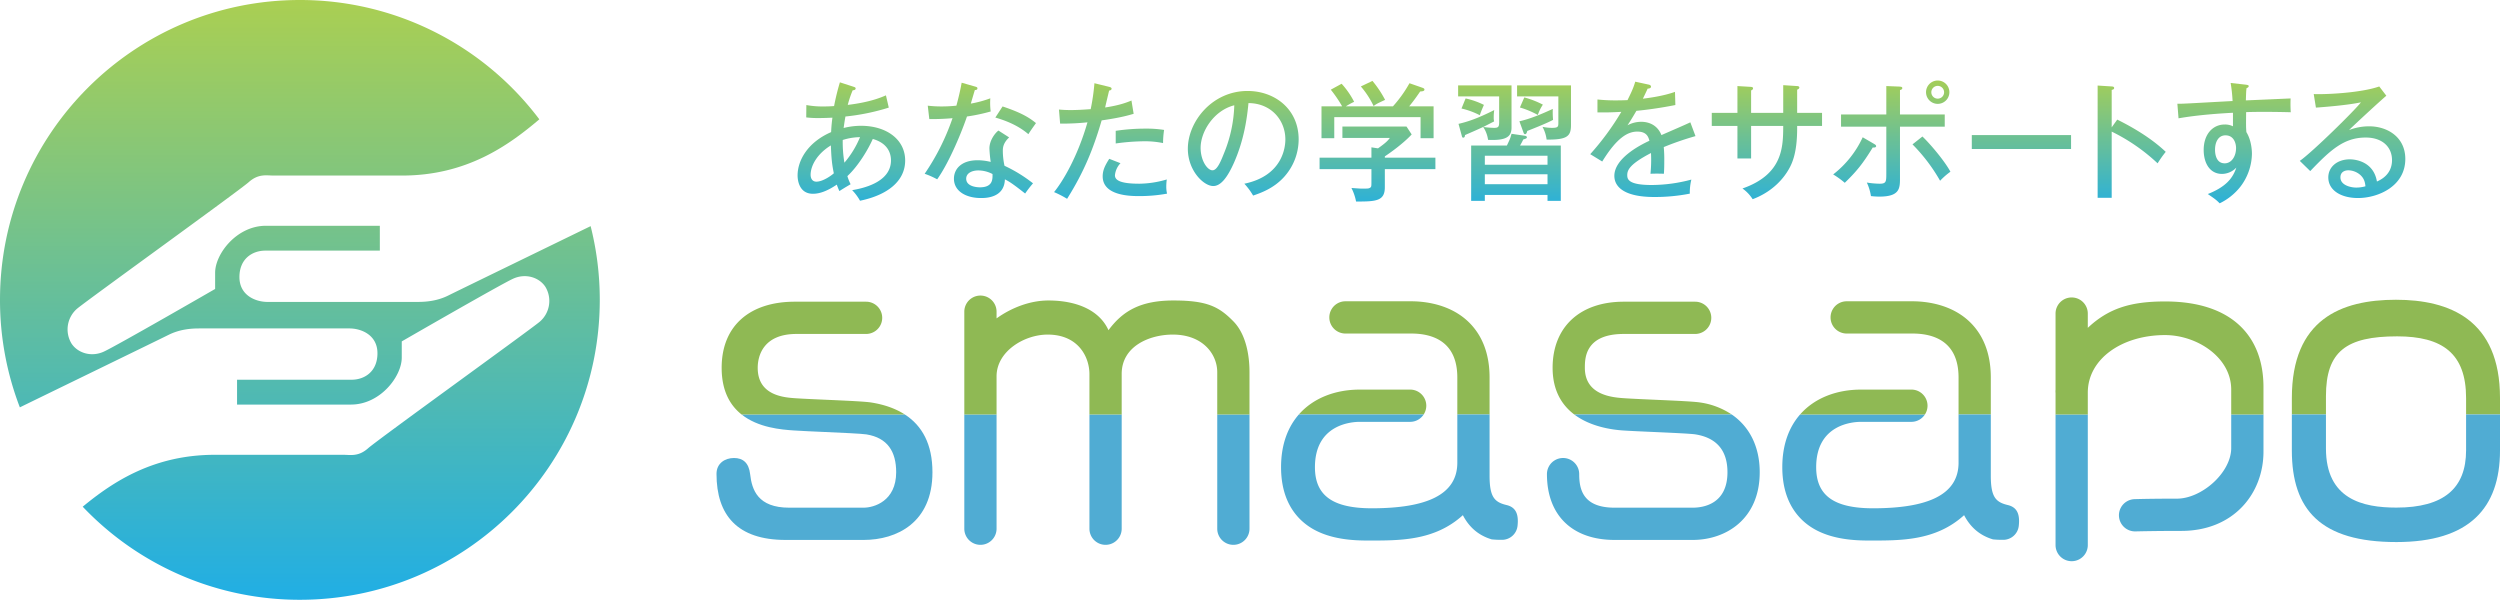 <svg id="レイヤー_1" data-name="レイヤー 1" xmlns="http://www.w3.org/2000/svg" xmlns:xlink="http://www.w3.org/1999/xlink" viewBox="0 0 1878.433 450.656"><defs><style>.cls-1{fill:url(#新規グラデーションスウォッチ_1);}.cls-2{fill:url(#新規グラデーションスウォッチ_1-2);}.cls-3{fill:url(#新規グラデーションスウォッチ_1-3);}.cls-4{fill:url(#新規グラデーションスウォッチ_1-4);}.cls-5{fill:url(#新規グラデーションスウォッチ_1-5);}.cls-6{fill:url(#新規グラデーションスウォッチ_1-6);}.cls-7{fill:url(#新規グラデーションスウォッチ_1-7);}.cls-8{fill:url(#新規グラデーションスウォッチ_1-8);}.cls-9{fill:url(#新規グラデーションスウォッチ_1-9);}.cls-10{fill:url(#新規グラデーションスウォッチ_1-10);}.cls-11{fill:url(#新規グラデーションスウォッチ_1-11);}.cls-12{fill:url(#新規グラデーションスウォッチ_1-12);}.cls-13{fill:url(#新規グラデーションスウォッチ_1-13);}.cls-14{fill:url(#新規グラデーションスウォッチ_1-14);}.cls-15{fill:#50acd3;}.cls-16{fill:#8fb954;}</style><linearGradient id="新規グラデーションスウォッチ_1" x1="745.954" y1="806.483" x2="745.954" y2="1258.6" gradientUnits="userSpaceOnUse"><stop offset="0" stop-color="#aacf52"/><stop offset="0.999" stop-color="#20aee5"/></linearGradient><linearGradient id="新規グラデーションスウォッチ_1-2" x1="1160.326" y1="862.312" x2="1160.326" y2="968.7" xlink:href="#新規グラデーションスウォッチ_1"/><linearGradient id="新規グラデーションスウォッチ_1-3" x1="1257.214" y1="862.312" x2="1257.214" y2="968.7" xlink:href="#新規グラデーションスウォッチ_1"/><linearGradient id="新規グラデーションスウォッチ_1-4" x1="1355.07" y1="862.312" x2="1355.07" y2="968.7" xlink:href="#新規グラデーションスウォッチ_1"/><linearGradient id="新規グラデーションスウォッチ_1-5" x1="1454.769" y1="862.312" x2="1454.769" y2="968.7" xlink:href="#新規グラデーションスウォッチ_1"/><linearGradient id="新規グラデーションスウォッチ_1-6" x1="1555.632" y1="862.312" x2="1555.632" y2="968.7" xlink:href="#新規グラデーションスウォッチ_1"/><linearGradient id="新規グラデーションスウォッチ_1-7" x1="1658.627" y1="862.312" x2="1658.627" y2="968.7" xlink:href="#新規グラデーションスウォッチ_1"/><linearGradient id="新規グラデーションスウォッチ_1-8" x1="1755.028" y1="862.312" x2="1755.028" y2="968.7" xlink:href="#新規グラデーションスウォッチ_1"/><linearGradient id="新規グラデーションスウォッチ_1-9" x1="1848.233" y1="862.312" x2="1848.233" y2="968.7" xlink:href="#新規グラデーションスウォッチ_1"/><linearGradient id="新規グラデーションスウォッチ_1-10" x1="1942.068" y1="862.312" x2="1942.068" y2="968.7" xlink:href="#新規グラデーションスウォッチ_1"/><linearGradient id="新規グラデーションスウォッチ_1-11" x1="2039.475" y1="862.312" x2="2039.475" y2="968.7" xlink:href="#新規グラデーションスウォッチ_1"/><linearGradient id="新規グラデーションスウォッチ_1-12" x1="2122.317" y1="862.312" x2="2122.317" y2="968.7" xlink:href="#新規グラデーションスウォッチ_1"/><linearGradient id="新規グラデーションスウォッチ_1-13" x1="2199.237" y1="862.312" x2="2199.237" y2="968.7" xlink:href="#新規グラデーションスウォッチ_1"/><linearGradient id="新規グラデーションスウォッチ_1-14" x1="2288.274" y1="862.312" x2="2288.274" y2="968.7" xlink:href="#新規グラデーションスウォッチ_1"/></defs><path class="cls-1" d="M857.555,1028.47c-8.116,4.057-16.231,4.869-23.128,4.869h-112.8c-8.927,0-21.1-4.869-21.1-18.665s9.738-19.882,19.476-19.882h86.02V976.127H720.41c-21.911,0-38.141,21.1-38.141,35.3V1023.6s-73.847,42.6-83.585,47.067-19.882.812-24.346-6.086a20.546,20.546,0,0,1,4.464-26.374c8.926-7.3,121.463-88.416,128.766-94.908s13.364-4.908,18.638-4.908H822.66c48.347,0,79.767-22.343,103.206-42.249a224.972,224.972,0,0,0-179.912-89.66c-124.445,0-225.328,100.883-225.328,225.328a224.77,224.77,0,0,0,14.917,80.749c16.284-7.977,104.093-50.644,111.667-54.432,8.115-4.057,16.231-4.869,23.128-4.869h112.8c8.926,0,21.1,4.869,21.1,18.665s-9.738,19.882-19.476,19.882h-86.02v18.664h85.614c21.911,0,38.141-21.1,38.141-35.3V1063s73.847-42.6,83.585-47.067,19.882-.812,24.346,6.086a20.546,20.546,0,0,1-4.464,26.374c-8.926,7.3-121.463,88.416-128.766,94.908s-13.364,4.908-18.638,4.908H682.105c-45.728,0-76.312,19.989-99.325,39a224.686,224.686,0,0,0,163.174,69.935c124.445,0,225.328-100.883,225.328-225.328a225.734,225.734,0,0,0-6.876-55.42C940.2,988.207,864.56,1024.967,857.555,1028.47Z" transform="translate(-520.626 -806.483)"/><path class="cls-2" d="M1126.5,885.4a66.154,66.154,0,0,0,13.569,1.067c.678,0,3.683,0,7.268-.292a178.331,178.331,0,0,1,4.362-17.833l10.176,3.295c1.163.387,1.649.581,1.649,1.358,0,1.066-1.358,1.259-2.23,1.356a78.594,78.594,0,0,0-3.682,10.952c16.088-1.939,24.423-5.33,28.688-7.172l2.132,9.208a163.388,163.388,0,0,1-32.566,6.686c-.775,4.265-1.066,6.688-1.356,8.627A53.6,53.6,0,0,1,1167.5,901c19.481,0,33.244,10.468,33.244,26.072,0,15.507-13.278,25.975-33.922,30.239a37.321,37.321,0,0,0-5.913-7.947c6.688-1.163,29.173-5.33,29.173-22.389,0-5.04-2.132-12.793-13.666-16.088-3.391,7.656-10.66,20.062-19.092,27.913a38.137,38.137,0,0,0,2.422,6.106c-5.233,3.1-5.815,3.489-8.431,5.136a49.292,49.292,0,0,1-1.938-4.845c-7.174,4.845-12.891,6.881-17.931,6.881-10.953,0-11.534-11.34-11.534-13.763,0-11.243,7.561-24.909,25.2-32.565.1-1.841.193-4.942.969-10.855-2.326.1-5.719.291-10.273.291a70.886,70.886,0,0,1-9.4-.484Zm18.415,30.336c-10.468,6.4-15.216,15.41-15.216,22.1,0,2.422,1.066,5.136,4.36,5.136,5.137,0,11.922-5.136,13.085-6.3C1145.691,929.787,1145.3,925.134,1144.916,915.733Zm10.176,12.987a70.562,70.562,0,0,0,11.728-19.19,44.655,44.655,0,0,0-12.988,2.132A94.432,94.432,0,0,0,1155.092,928.72Z" transform="translate(-520.626 -806.483)"/><path class="cls-3" d="M1217.719,885.881a85.15,85.15,0,0,0,10.273.583,103.409,103.409,0,0,0,11.243-.583c2.52-9.3,3.3-13.86,3.974-17.251l10.467,3c.873.291,1.357.484,1.357,1.261,0,1.066-.872,1.163-1.938,1.259-.485,1.551-2.618,8.723-3.005,10.177a83.6,83.6,0,0,0,14.635-3.974,48.822,48.822,0,0,0,.29,9.886,136.838,136.838,0,0,1-17.832,3.779c-3.393,10.08-12.988,34.019-22.389,47.2a61.7,61.7,0,0,0-9.4-4.167,173.15,173.15,0,0,0,20.935-41.773,171.768,171.768,0,0,1-17.445.678Zm61.156,23.843c-4.555,4.264-4.748,7.85-4.748,10.079a52.327,52.327,0,0,0,1.259,11.243,108.464,108.464,0,0,1,21.42,13.182,84.611,84.611,0,0,0-5.913,7.656c-10.079-7.947-12.115-9.014-15.216-10.661-.388,14.053-14.635,14.053-18.027,14.053-11.049,0-20.257-5.04-20.257-14.538,0-7.075,5.331-13.86,17.834-13.86a42.246,42.246,0,0,1,9.788,1.26,95.639,95.639,0,0,1-.969-10.079c0-6.2,4.459-11.825,6.785-13.472Zm-23.164,24.811c-4.749,0-9.11,2.035-9.11,6.2,0,6.494,9.692,6.494,10.273,6.494,9.693,0,9.6-6.009,9.5-9.983A23.188,23.188,0,0,0,1255.711,934.535Zm18.222-48.071c14.925,4.942,20.546,8.819,25.1,12.5-3.3,4.653-4.264,6.01-5.719,8.335-8.722-7.559-19.577-10.951-24.811-12.5Z" transform="translate(-520.626 -806.483)"/><path class="cls-4" d="M1354,871.731c1.261.29,1.842.775,1.842,1.356,0,1.164-1.357,1.358-1.842,1.455-.485,1.938-2.616,10.855-3,12.7,10.951-1.649,16.573-3.878,19.772-5.234l1.647,9.982c-3.3.969-9.6,2.908-24.037,4.943-6.105,20.838-12.986,38.283-25.973,58.927a77.265,77.265,0,0,0-9.789-5.04c5.814-7.075,17.348-25.392,25.1-52.433a178.162,178.162,0,0,1-20.547.969l-.873-10.564c2.326.194,4.847.388,8.626.388,6.494,0,12.115-.485,15.216-.678a158.491,158.491,0,0,0,2.812-19.482Zm8.53,57.376a15.158,15.158,0,0,0-4.168,9.111c0,3.877,4.555,6.3,18.317,6.3a74.976,74.976,0,0,0,20.644-3.2,38.946,38.946,0,0,0-.388,5.331,22.576,22.576,0,0,0,.582,5.331,115.116,115.116,0,0,1-20.643,1.841c-6.3,0-27.719,0-27.719-14.828,0-4.265,1.453-7.754,4.942-13.182Zm-3.587-24.326a149.772,149.772,0,0,1,22.2-1.648,84.522,84.522,0,0,1,14.15.969,65.945,65.945,0,0,0-.775,9.886,67.725,67.725,0,0,0-14.441-1.357,164.262,164.262,0,0,0-21.129,1.648Z" transform="translate(-520.626 -806.483)"/><path class="cls-5" d="M1455.593,944.518c28.882-6.009,30.821-27.622,30.821-33.243,0-14.538-10.662-27.235-27.718-27.332-1.068,11.146-3.2,27.138-10.662,44.292-5.235,11.922-10.273,18.028-15.8,18.028-7.268,0-19.093-11.631-19.093-28.01,0-20.354,18.222-43.42,44.875-43.42,20.449,0,38.379,13.666,38.379,36.345a42.2,42.2,0,0,1-11.339,28.688c-7.656,8.238-16.961,11.534-22.873,13.569A49.005,49.005,0,0,0,1455.593,944.518Zm-32.855-26.944c0,9.692,5.136,16.864,8.917,16.864,3.682,0,6.494-7.366,9.012-13.666a102.4,102.4,0,0,0,7.367-35.182C1432.72,889.468,1422.738,905.265,1422.738,917.574Z" transform="translate(-520.626 -806.483)"/><path class="cls-6" d="M1599.149,924.94v8.626h-37.993v13.569c0,10.273-6.3,10.854-21.615,10.757a38.071,38.071,0,0,0-3.488-10.176c1.162.1,6.4.485,7.462.485,4.847,0,5.429,0,6.4-.582,1.164-.581,1.164-1.066,1.164-5.234v-8.819h-38.961V924.94h38.961v-7.753l4.942.775c5.72-4.071,7.27-5.622,8.917-7.85h-35.667v-8.529h48.17l3.876,5.911c-3.779,4.168-11.435,10.662-20.158,16.477v.969Zm-31.888-38.574a94.665,94.665,0,0,0,12.406-17.349l9.983,3.489c.679.292,1.259.581,1.259,1.261,0,1.26-1.648,1.356-3.2,1.453-4.07,5.913-5.232,7.366-8.238,11.146h18.318v23.939H1588v-15.8h-64.84v15.8h-9.594V886.366h15.506a96.209,96.209,0,0,0-8.527-12.5l8.141-4.459a62.188,62.188,0,0,1,9.4,13.569,57.58,57.58,0,0,0-6.2,3.392Zm-15.411-19.093a79.206,79.206,0,0,1,9.5,14.247c-5.815,2.714-6.494,3-8.627,4.652a65.739,65.739,0,0,0-9.594-14.732Z" transform="translate(-520.626 -806.483)"/><path class="cls-7" d="M1616.515,899.547c6.688-1.551,14.247-3.973,26.847-10.37a32.452,32.452,0,0,0-.388,5.331,11.7,11.7,0,0,0,.291,3.2c-4.944,2.519-6.785,3.488-8.141,4.168a67.879,67.879,0,0,0,8.044.678c3.294,0,3.876-.775,3.876-4.362V878.9h-30.82v-8.238h40.124v31.693c0,6.688-3.683,9.886-17.639,9.207a22.246,22.246,0,0,0-3.682-9.691c-3.974,1.938-11.05,4.942-13.667,6.106,0,.581-.1,1.938-1.356,1.938-.583,0-.777-.485-.968-1.163Zm5.33-19.093a56.921,56.921,0,0,1,13.764,4.846c-.776,1.745-2.229,5.04-3.1,7.753a58.737,58.737,0,0,0-13.761-5.039Zm44.39,28.009c.483.1,1.647.292,1.647,1.164,0,.678-.388.969-2.714,1.648a49.854,49.854,0,0,1-2.423,4.555h30.628v41.578h-9.985V952.95h-47.1v4.458h-10.274V915.83h26.847c2.327-4.846,2.618-5.525,3.489-8.82Zm17.153,21.808v-6.784h-47.1v6.784Zm0,14.635v-7.463h-47.1v7.463Zm17.641-74.241v29.754c0,8.336-2.714,11.146-18.317,10.952a27.205,27.205,0,0,0-3.1-9.594,34.518,34.518,0,0,0,7.173.775c4.748,0,4.748-.969,4.748-4.168V878.9h-31.015v-8.238Zm-38.767,26.944c7.559-1.648,16.088-5.137,25.1-9.3a61.627,61.627,0,0,0,.194,8.238c-4.941,2.713-17.444,7.559-19.383,8.335-.194.775-.582,2.422-1.647,2.422-.776,0-1.067-.872-1.261-1.453Zm3.682-17.931a68.342,68.342,0,0,1,13.956,5.428,31.845,31.845,0,0,0-3.779,7.753,66.651,66.651,0,0,0-13.474-5.62Z" transform="translate(-520.626 -806.483)"/><path class="cls-8" d="M1759.1,869.986c.58.1,2.036.388,2.036,1.648,0,.291-.1,1.358-2.521,1.453-.776,1.746-1.55,3.393-3.585,7.561,2.906-.387,14.732-1.745,24.132-5.137l.291,9.886c-12.114,2.423-23.067,3.78-29.27,4.361-3.2,5.428-4.556,7.657-6.688,10.855A21.789,21.789,0,0,1,1753.766,898c1.745,0,11.244,0,15.218,9.984,7.268-3.2,18.8-8.142,21.709-9.6l3.878,10.371a221.831,221.831,0,0,0-23.843,8.238,97.962,97.962,0,0,1,.388,10.37c0,4.556-.1,7.075-.291,9.693-1.647-.1-6.494-.194-10.079,0a103.191,103.191,0,0,0,.388-15.605c-15.8,8.239-17.835,12.7-17.835,16.574,0,3,.679,7.462,18.223,7.462a116.113,116.113,0,0,0,29.947-4.071,40.8,40.8,0,0,0-1.162,10.565,136.01,136.01,0,0,1-26.75,2.52c-22.1,0-29.949-7.366-29.949-15.895,0-12.794,18.317-22.679,26.361-26.362-.774-2.714-1.938-6.882-9.109-6.882s-15.314,4.556-26.364,22.485l-9.012-5.523a201.333,201.333,0,0,0,23.359-31.79c-7.853.387-10.274.484-17.932.387V881.23a126.341,126.341,0,0,0,13.57.678c3.877,0,7.074-.1,9.012-.194,3.3-6.687,4.459-9.305,5.815-13.859Z" transform="translate(-520.626 -806.483)"/><path class="cls-9" d="M1860.493,870.471l10.468.678c.677,0,1.647.291,1.647,1.066,0,.97-1.164,1.455-1.647,1.649v17.445h18.7V901.1h-18.7v1.746c0,19.964-4.265,27.816-7.853,33.339-8.818,13.375-21.708,18.513-25.585,19.966a28.7,28.7,0,0,0-7.656-8.044c30.529-10.661,30.529-31.4,30.626-47.007h-24.134v24.425h-10.274V901.1H1806.8v-9.788h19.285v-20.16l9.791.582c1.259.1,1.938.29,1.938,1.164,0,.581-.388,1.066-1.455,1.55v16.864h24.134Z" transform="translate(-520.626 -806.483)"/><path class="cls-10" d="M1929.03,914.763c.582.389,1.262.775,1.262,1.552s-.971,1.163-2.521.969c-7.268,11.823-11.823,17.639-21.032,26.555a64.455,64.455,0,0,0-8.721-6.3,74.948,74.948,0,0,0,22.194-27.913Zm8.918-43.614,9.788.388c1.261.1,2.229.194,2.229,1.164s-1.065,1.26-1.744,1.453v18.318h33.632v9.208h-33.632v38.477c0,7.656,0,14.053-15.409,14.053a58.01,58.01,0,0,1-6.4-.388,37.865,37.865,0,0,0-3.1-10.177,64.092,64.092,0,0,0,9.694.873c4.942,0,4.942-1.648,4.942-7.948V901.68H1903.93v-9.208h34.018Zm27.137,37.9c6.009,5.717,16.768,18.511,21.032,26.458a53.327,53.327,0,0,0-7.753,6.785,130.039,130.039,0,0,0-20.741-27.332Zm20.256-33.244a8.771,8.771,0,1,1-8.723-8.82A8.768,8.768,0,0,1,1985.341,875.8Zm-13.568,0a4.8,4.8,0,1,0,9.6,0,4.8,4.8,0,0,0-9.6,0Z" transform="translate(-520.626 -806.483)"/><path class="cls-11" d="M2076.765,907.98v10.467h-74.581V907.98Z" transform="translate(-520.626 -806.483)"/><path class="cls-12" d="M2111.462,896.349c10.177,5.04,24.909,13.278,36.441,24.229a79.631,79.631,0,0,0-6.106,8.626,140.35,140.35,0,0,0-34.5-23.842v49.72H2096.73v-84.32l10.662.678c1.162.1,1.744.388,1.744,1.164,0,1.066-1.162,1.26-1.841,1.454v28.106Z" transform="translate(-520.626 -806.483)"/><path class="cls-13" d="M2207.911,870.083c2.326.291,2.326.679,2.326,1.163,0,.679-.677,1.066-1.647,1.552-.291,2.713-.291,3.391-.485,9.11,5.332-.194,28.785-1.26,33.632-1.454a94.762,94.762,0,0,0,.1,10.37c-3.2-.1-11.533-.29-20.159-.29-2.229,0-7.561,0-13.376.193-.1,10.467-.1,11.631.194,15.023,4.168,6.784,4.168,15.216,4.168,16.476a41.8,41.8,0,0,1-8.724,24.618,44.477,44.477,0,0,1-15.506,12.406c-2.617-2.617-3.3-3.1-8.917-6.978,13.182-5.234,18.706-11.534,21.42-19.869a14.928,14.928,0,0,1-10.758,4.748c-9.112,0-13.762-8.044-13.762-18.026,0-11.825,6.879-19.094,15.8-19.094a13.283,13.283,0,0,1,6.2,1.358V891.212c-9.206.484-25.974,1.55-40.9,4.168l-.873-10.953c3.779.1,7.561-.193,41.482-2.035a115.258,115.258,0,0,0-1.453-13.568Zm-22.968,48.848c0,1.357,0,10.273,7.268,10.273,5.041,0,8.529-5.136,8.529-11.533,0-3-1.356-9.5-7.947-9.5C2187.267,908.172,2184.943,913.5,2184.943,918.931Z" transform="translate(-520.626 -806.483)"/><path class="cls-14" d="M2313.665,878.418c-3.488,2.812-24.909,22.582-28.009,25.781a41.7,41.7,0,0,1,15.023-2.81c13.859,0,27.235,8.141,27.235,24.52,0,20.547-20.452,29.367-35.57,29.367-12.5,0-22.291-5.622-22.291-15.507,0-7.85,6.686-13.569,16.185-13.569,1.162,0,17.542,0,20.353,16.67,2.327-1.066,11.339-4.942,11.339-16.089,0-9.5-6.88-16.96-19.771-16.96-16.282,0-26.362,9.207-41.676,25.2l-7.85-7.657c9.594-6.688,41.773-38.38,45.941-44-9.888,2.132-26.944,3.489-33.826,3.975l-1.647-10.178c9.109.388,35.57-.872,49.234-5.718Zm-19.577,59.51a14.212,14.212,0,0,0-8.917-3.49c-2.809,0-6.009,1.26-6.009,5.331,0,6.009,7.947,7.657,11.824,7.657a25.774,25.774,0,0,0,6.979-.97C2297.674,943.937,2297.286,940.835,2294.088,937.928Z" transform="translate(-520.626 -806.483)"/><path class="cls-15" d="M1117.178,1129.923c5.755.377,14.2.753,23.142,1.15,11.725.521,27.784,1.236,31.259,1.794,15.971,2.566,22.409,12.966,22.409,28.445,0,21.678-16.638,26.633-24.5,26.633h-55.849c-23.608,0-28.062-13.378-29.388-25.216-.957-8.536-5.426-12.117-12.117-12.117s-13.147,3.891-13.147,11.941c0,30.965,15.637,49.626,51.9,49.626h58.6c25.086,0,51.752-13.088,51.752-50.867,0-21.041-7.712-35-20.8-43.42H1077.8C1090.358,1127.878,1107.733,1129.3,1117.178,1129.923Z" transform="translate(-520.626 -806.483)"/><path class="cls-16" d="M1141.4,1106.863c-8.81-.39-17.132-.762-22.631-1.122-9.057-.594-28.817-1.988-28.817-22.88,0-9.485,4.569-25.455,29.106-25.455h52.321a12.117,12.117,0,1,0,0-24.234h-53.639c-32.981,0-54.882,17.445-54.882,49.689,0,17.348,6.344,28.195,14.943,35.031h122.641c-6.94-4.466-15.365-7.4-25.012-8.951C1170.9,1108.212,1159.551,1107.67,1141.4,1106.863Z" transform="translate(-520.626 -806.483)"/><path class="cls-16" d="M1764.343,1106.863c-8.809-.39-17.132-.762-22.63-1.122-9.057-.594-30.266-1.988-30.266-22.88,0-6.963,0-25.455,29.235-25.455h53.639a12.117,12.117,0,1,0,0-24.234h-53.639c-32.981,0-53.469,19.039-53.469,49.689,0,17.123,7.013,28.055,16.242,35.031h118.292a57.2,57.2,0,0,0-23.375-8.951C1793.85,1108.212,1782.5,1107.67,1764.343,1106.863Z" transform="translate(-520.626 -806.483)"/><path class="cls-15" d="M1740.125,1129.923c5.756.377,14.2.753,23.143,1.15,11.725.521,27.784,1.236,31.259,1.794,15.969,2.566,24.066,12.136,24.066,28.445,0,24.037-18.3,26.633-26.163,26.633h-58.6c-23.609,0-26.636-13.475-26.636-25.216a12.117,12.117,0,0,0-24.234,0c0,30.965,19.018,49.45,50.87,49.45h58.6c25.086,0,50.4-15.728,50.4-50.867,0-19.118-7.6-34.228-21.08-43.42H1703.455C1715.431,1126.943,1731.14,1129.334,1740.125,1129.923Z" transform="translate(-520.626 -806.483)"/><path class="cls-15" d="M1245.181,1203.738a12.117,12.117,0,0,0,24.234,0v-85.846h-24.234Z" transform="translate(-520.626 -806.483)"/><path class="cls-15" d="M1339.2,1203.738a12.117,12.117,0,0,0,24.234,0v-85.846H1339.2Z" transform="translate(-520.626 -806.483)"/><path class="cls-15" d="M1435.233,1203.738a12.117,12.117,0,1,0,24.234,0v-85.846h-24.234Z" transform="translate(-520.626 -806.483)"/><path class="cls-16" d="M1447.441,1048.019c-10.933-11.206-19.956-15.762-45.086-15.762-25.162,0-38.278,8.109-48.852,22.32-6.645-14.757-23.487-22.32-45.167-22.32-13.779,0-27.8,5.463-38.921,13.455v-5.032a12.117,12.117,0,0,0-24.234,0v77.212h24.234v-28.645c0-18.742,20.756-31.366,38.4-31.366,22.781,0,31.382,16.532,31.382,29.778v30.233h24.234v-30.487c0-20.712,20.756-29.524,38.4-29.524,22.781,0,33.395,14.95,33.395,28.2v31.815h24.234v-31.815C1459.467,1072.507,1456.461,1057.265,1447.441,1048.019Z" transform="translate(-520.626 -806.483)"/><path class="cls-16" d="M1993.979,1042.977c-13.111-8.8-28.416-10.116-36.372-10.116H1908.18a12.117,12.117,0,0,0,0,24.234h49.427c15.8,0,34.626,5.727,34.626,33.013v27.784h24.234v-27.784C2016.467,1063.631,2004.238,1049.863,1993.979,1042.977Z" transform="translate(-520.626 -806.483)"/><path class="cls-15" d="M1992.233,1154.139c0,24.109-23.126,34.256-64.218,34.256-29.363,0-42.76-9.541-42.76-30.863,0-32.444,27.843-34.086,33.67-34.086H1956.8a12.087,12.087,0,0,0,10.163-5.554h-93.781c-8.268,9.43-13.384,22.542-13.384,39.64,0,27.263,13.262,40.424,24.388,46.665,13.475,7.559,29.653,8.432,40.649,8.432,23.547,0,50.123.465,71.563-19.066,4.244,8.182,10.918,15.011,21.684,18.195a67.924,67.924,0,0,0,7.5.336,11.74,11.74,0,0,0,11.911-10.647c1-9.145-1.682-13.9-8.188-15.466-9.033-2.168-12.837-5.841-12.837-22v-46.087h-24.234Z" transform="translate(-520.626 -806.483)"/><path class="cls-16" d="M1968.919,1111.329a12.116,12.116,0,0,0-12.117-12.117h-37.877c-17.825,0-34.632,6.012-45.741,18.68h93.781A12.039,12.039,0,0,0,1968.919,1111.329Z" transform="translate(-520.626 -806.483)"/><path class="cls-15" d="M2197.105,1143.08c0,18.6-22.217,38.078-40.811,38.078-20.833,0-31.207.362-31.78.379a12.117,12.117,0,0,0,.324,24.229c.109,0,.22,0,.332-.005.137,0,13.92-.369,34.4-.369,39.639,0,61.773-28.376,61.773-59.532v-27.968h-24.234Z" transform="translate(-520.626 -806.483)"/><path class="cls-15" d="M2065.11,1216.035a12.117,12.117,0,0,0,24.234,0v-98.143H2065.11Z" transform="translate(-520.626 -806.483)"/><path class="cls-16" d="M2147.4,1032.987c-25.836,0-42.454,5.172-58.06,19.831V1042.1a12.117,12.117,0,0,0-24.234,0v57.186a12,12,0,0,0,0,2.478v16.132h24.234v-16.416c0-25.238,25.565-43.226,58.06-43.226,23.772,0,49.7,16.565,49.7,40.927v18.715h24.234v-20.569C2221.339,1059.443,2197.964,1032.987,2147.4,1032.987Z" transform="translate(-520.626 -806.483)"/><path class="cls-16" d="M2268.284,1104.141c0-33.559,15.158-44.936,53.49-44.936,33.943,0,51.8,12.772,51.8,46.33v12.357h25.483v-12.357c0-59.08-38.133-73.825-78.2-73.825-41.288,0-78.2,14.745-78.2,73.825v12.357h25.629Z" transform="translate(-520.626 -806.483)"/><path class="cls-15" d="M2373.576,1117.892v26.955c0,28.553-16.787,43.032-52.359,43.032-25.294,0-52.933-6.287-52.933-44.427v-25.56h-25.629v26.955c0,44.864,21.784,68.924,78.562,68.924,54.591,0,77.842-25.3,77.842-68.924v-26.955Z" transform="translate(-520.626 -806.483)"/><path class="cls-16" d="M1592.3,1111.329a12.117,12.117,0,0,0-12.118-12.117h-37.877c-17.825,0-34.632,6.012-45.74,18.68h93.78A12.031,12.031,0,0,0,1592.3,1111.329Z" transform="translate(-520.626 -806.483)"/><path class="cls-16" d="M1617.362,1042.977c-13.111-8.8-28.415-10.116-36.372-10.116h-49.426a12.117,12.117,0,0,0,0,24.234h49.426c15.8,0,34.626,5.727,34.626,33.013v27.784h24.234v-27.784C1639.85,1063.631,1627.622,1049.863,1617.362,1042.977Z" transform="translate(-520.626 -806.483)"/><path class="cls-15" d="M1615.616,1154.139c0,24.109-23.126,34.256-64.218,34.256-29.363,0-42.76-9.541-42.76-30.863,0-32.444,27.843-34.086,33.67-34.086h37.877a12.086,12.086,0,0,0,10.163-5.554h-93.78c-8.269,9.43-13.385,22.542-13.385,39.64,0,27.263,13.263,40.424,24.388,46.665,13.475,7.559,29.654,8.432,40.649,8.432,23.547,0,50.124.465,71.564-19.066,4.243,8.182,10.917,15.011,21.683,18.195a67.924,67.924,0,0,0,7.5.336,11.741,11.741,0,0,0,11.912-10.647c.994-9.145-1.683-13.9-8.189-15.466-9.033-2.168-12.837-5.841-12.837-22v-46.087h-24.234Z" transform="translate(-520.626 -806.483)"/></svg>